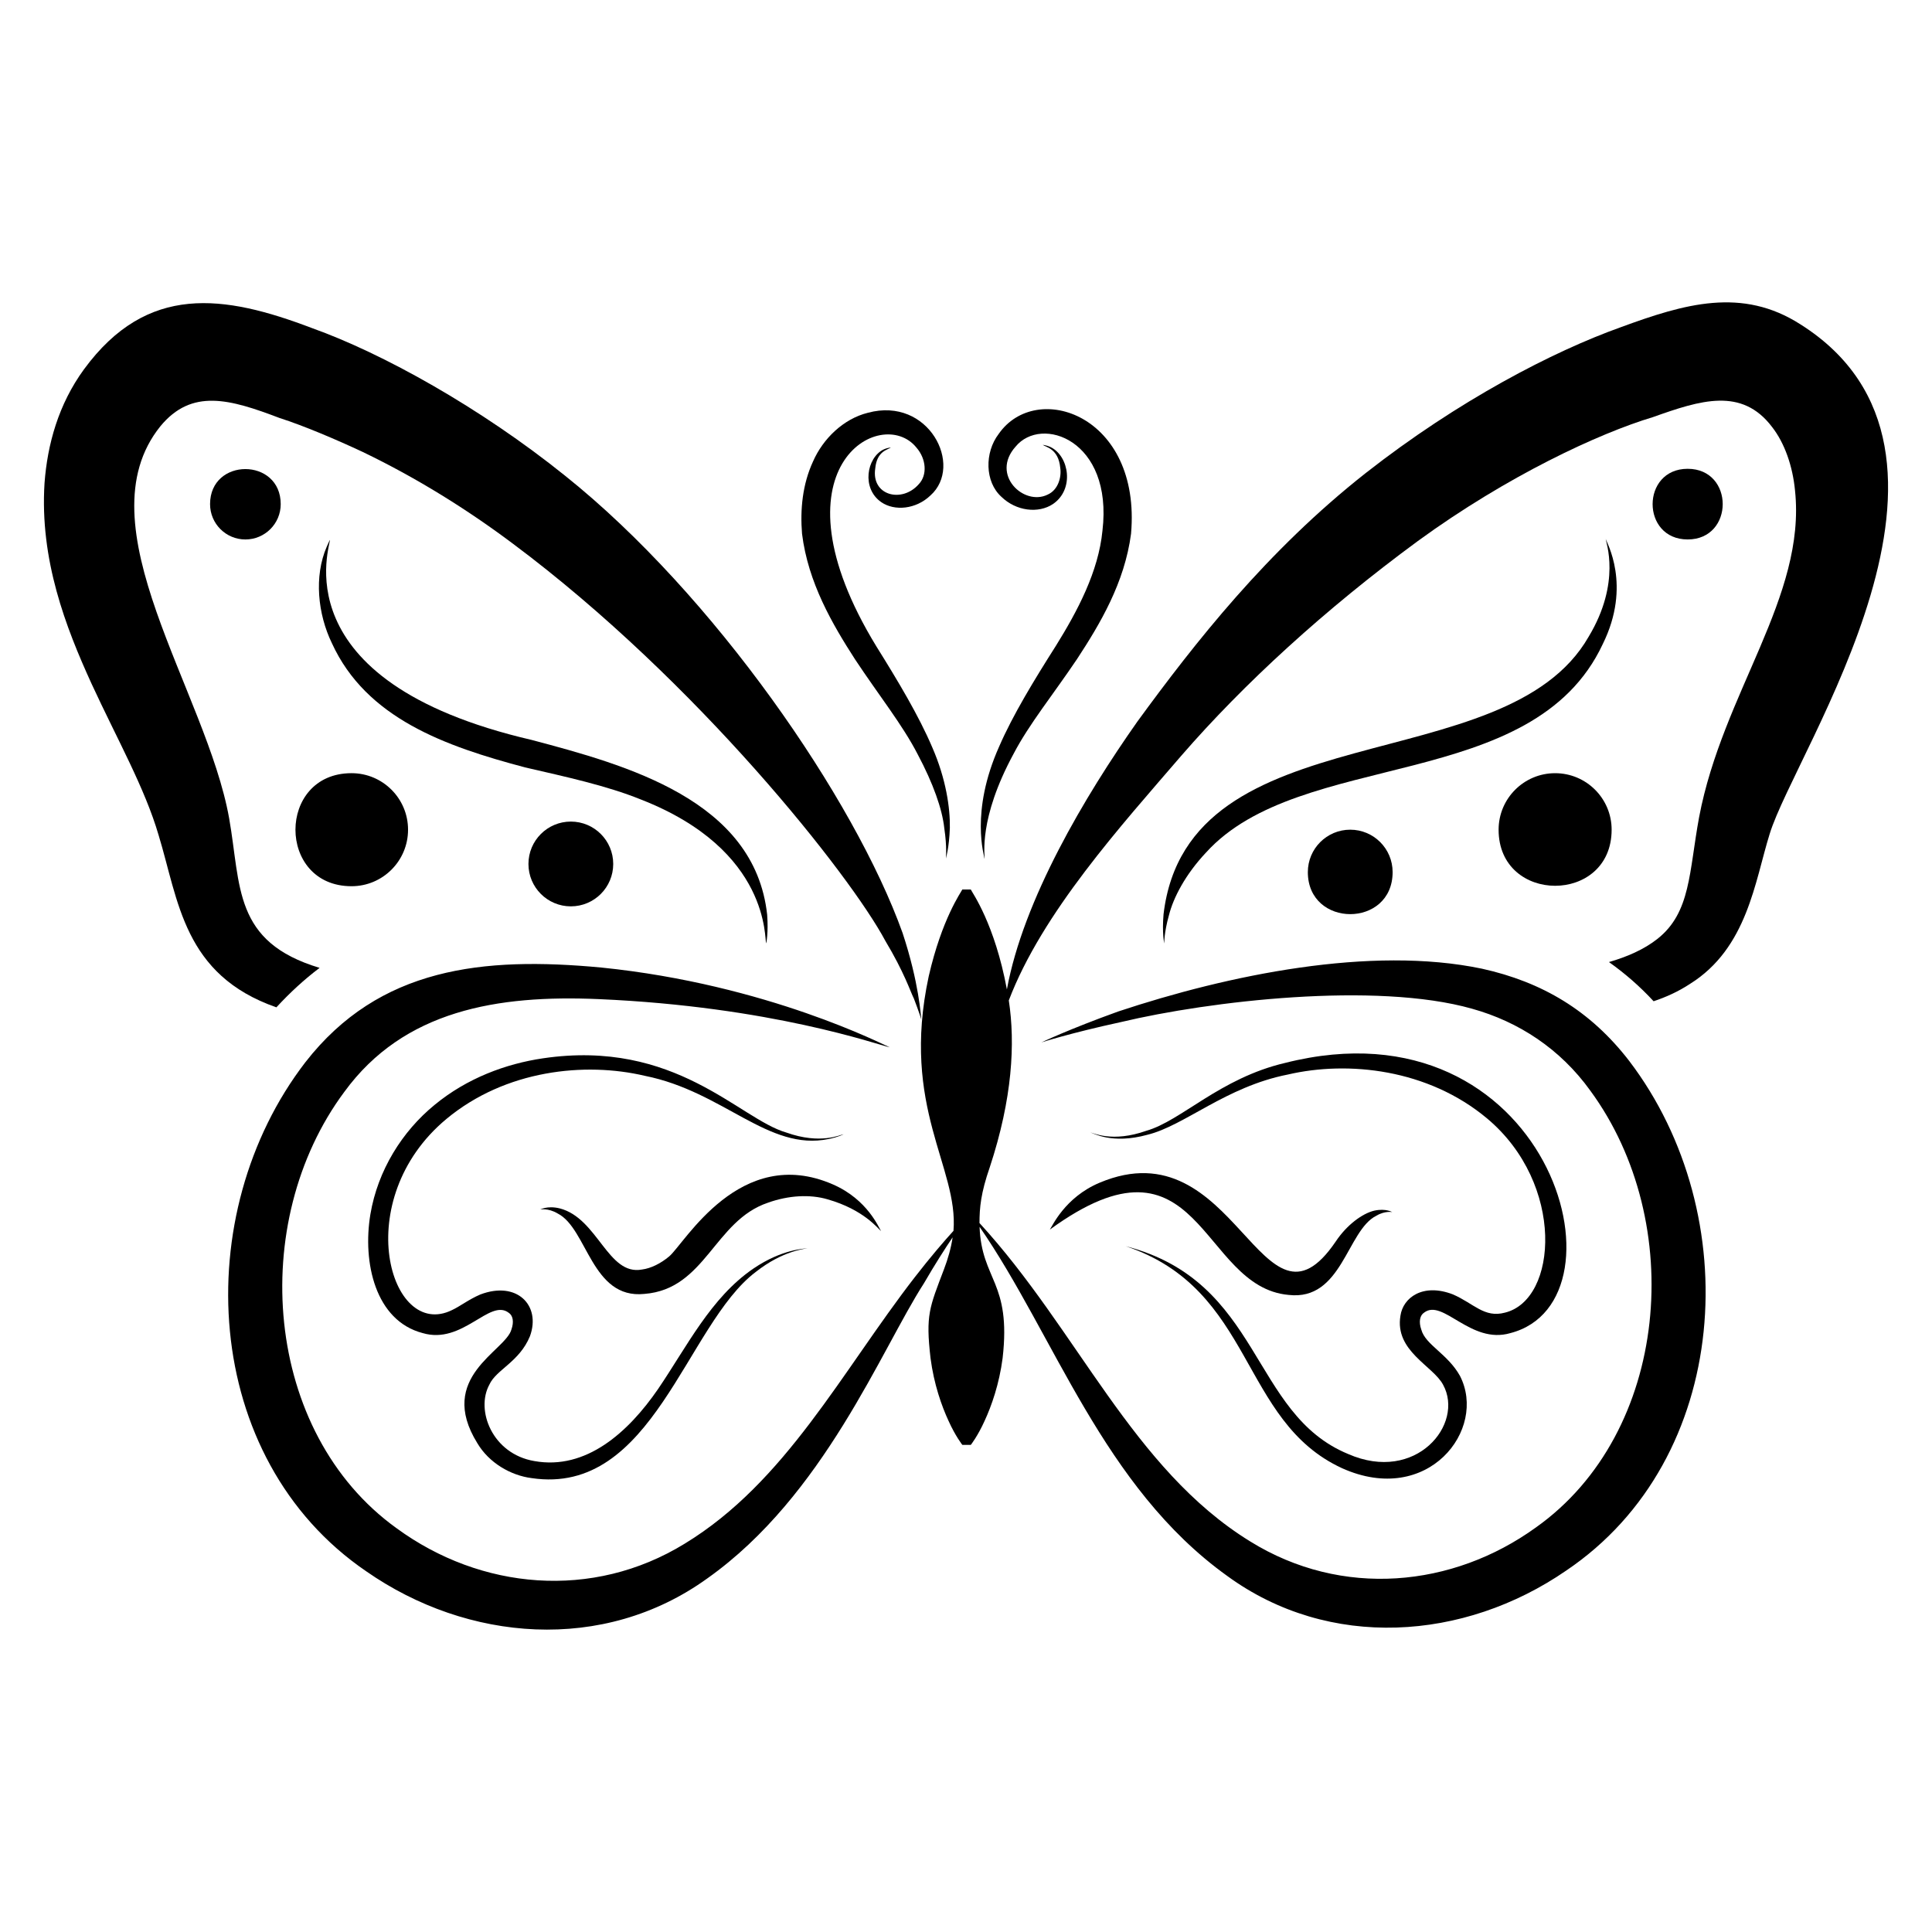 <?xml version="1.0" encoding="UTF-8"?>
<!-- Uploaded to: ICON Repo, www.iconrepo.com, Generator: ICON Repo Mixer Tools -->
<svg fill="#000000" width="800px" height="800px" version="1.1" viewBox="144 144 512 512" xmlns="http://www.w3.org/2000/svg">
 <g>
  <path d="m621.14 229.96c-15.469-9.926-30.691-5.469-47.633 0.762-17.973 6.418-43.094 19.453-67.555 38.625-26.184 20.609-45.266 44.961-60.535 65.875-13.926 19.75-30.254 47.293-34.578 70.996-3.231-17.434-9.195-25.66-9.57-26.488h-2.246c-0.348 0.766-5.398 7.727-8.902 22.996-7.496 34.82 7.938 50.566 6.562 67.461-2.492 2.742-6.023 6.832-10.258 12.289-19.438 25.105-34.191 54.309-60.988 70.625-24.461 15.023-54.062 12.188-76.305-4.078-35.363-25.379-39.547-81.145-13.891-115.65 15.77-21.648 40.605-25.766 67.48-24.594 45.699 1.992 73.715 12.043 77.094 12.781-1.211-0.434-32.273-16.672-76.504-21.156-31.309-2.938-58.785-0.074-78.375 25.09-30.922 40.172-27.805 104.97 16.137 134.93 26.773 18.652 62.824 21.754 90.398 1.855 30.891-21.898 45.996-60.523 57.371-78.172 3.008-5.18 5.598-9.211 7.613-12.191-0.422 2.856-1.23 5.672-2.281 8.43-3.875 10.211-4.887 12.121-3.574 23.57 0.898 6.898 2.93 12.648 4.793 16.672 1.816 4.023 3.637 6.324 3.637 6.324h2.246s1.82-2.301 3.637-6.324c1.859-4.023 3.891-9.773 4.793-16.672 2.324-20.285-5.566-20.578-6.109-34.793 19.949 28.875 32.68 68.891 65.637 92.523 26.98 19.695 62.734 17.238 89.828-1.426 43.852-29.555 47.688-94.34 16.719-135.03-10.332-13.418-23.148-20.961-39.031-24.473-29.461-6.18-67.297 1.656-96.441 11.348-13.148 4.742-20.316 8.184-20.316 8.184s7.586-2.469 21.113-5.398c23.273-5.547 67.469-10.77 93.008-3.527 12.332 3.438 23.363 10.621 31.344 21.723 25.586 34.844 21.004 90.633-14.43 115.75-22 15.895-51.379 18.812-75.742 3.68-31.188-19.223-45.641-55.988-71.711-84.363 0.012-4.059 0.34-7.902 2.731-14.797 6.019-18.262 6.769-32.859 5.039-44.195 8.844-23.254 29.766-46.305 45.688-64.82 16.488-19.008 38.016-38.777 62.746-56.945 23.602-17.195 47.902-28.508 62.289-32.824 12.605-4.492 23.516-7.961 31.527 2.594 3.359 4.273 5.496 10.457 6.106 16.871 2.984 28.172-19.16 53.539-25.418 86.562-2.691 14.578-2.195 25.215-10.992 32.215-3.664 2.902-8.168 4.809-12.898 6.184 4.199 2.977 8.168 6.414 11.832 10.383 3.207-1.07 6.488-2.519 9.617-4.582 15.246-9.508 17.215-27.219 21.145-39.77 6.902-22.492 61.652-101.21 8.156-135.03z"/>
  <path d="m544.25 497.29c33.051-8.496 10.035-89.234-59.684-71.605-17.25 4.039-27.531 15.367-36.789 17.988-9.027 3.195-14.09 0.52-14.855 0.434 0.762 0.145 5.723 3.219 15.176 0.613 9.844-2.414 20.762-12.719 37.199-15.957 15.938-3.707 37.109-1.488 52.801 11.641 20.738 17.375 18.719 48.031 4.738 51.457-5.488 1.477-8.23-2.414-13.793-4.828-7.977-3.078-13.23 0.855-13.914 5.66-1.555 9.398 8.668 13.246 11.316 18.301 5.684 10.41-7.172 26.199-25.156 18.34-26.027-10.734-22.727-45.656-58.953-55.078 34.188 11.477 30.098 46.293 57.34 58.844 22.742 10.203 38.539-10.246 31.227-24.48-3.269-5.852-9.145-8.207-10.242-12.246-0.73-2.078-0.391-3.805 0.766-4.531 4.981-3.777 12.312 8.523 22.824 5.449z"/>
  <path d="m422.21 469.86c40.039-29.16 39.637 15.188 63.273 17.305 14.188 1.648 15.453-17.074 23.238-20.969 2.422-1.445 4.293-0.918 4.25-1.012 0.016 0.133-1.551-1.047-4.781-0.348-3.106 0.734-7.258 3.727-10.234 8.215-19.59 28.797-26.289-30.871-62.539-15.625-9.285 3.902-12.594 11.641-13.207 12.434z"/>
  <path d="m568.75 314.68c7.742-15.637 0.91-27.082 0.789-27.848-0.016 0.762 4.168 11.453-4.516 25.875-22.09 38.688-106.23 19.336-112.67 73.566-0.43 5 0.184 7.766 0.184 7.766s-0.062-2.871 1.246-7.496c1.16-4.641 4.352-10.785 9.809-16.594 25.008-27.684 86.621-15.594 105.16-55.27z"/>
  <path d="m571.1 363.88c0-8.273-6.707-14.977-14.977-14.977-8.273 0-14.977 6.707-14.977 14.977-0.004 19.805 29.953 19.832 29.953 0z"/>
  <path d="m490.59 375.11c0 14.852 22.469 14.875 22.469 0 0-6.203-5.027-11.234-11.234-11.234-6.203 0-11.234 5.027-11.234 11.234z"/>
  <path d="m591.25 286.96c12.375 0 12.395-18.723 0-18.723-12.375 0-12.395 18.723 0 18.723z"/>
  <path d="m217.25 410.95c3.586-3.894 7.406-7.406 11.449-10.457-22.957-6.887-20.793-21.625-23.969-39.617-6.012-33.781-39.312-77.672-18.246-103.89 8.32-10.133 18.438-7.219 31.602-2.215 6.465 2.07 14.949 5.68 22.059 9.008 14.273 6.871 27.633 15.191 39.848 24.352 48.855 36.488 89.398 87.879 98.625 105.19 5.008 8.344 6.672 13.5 7.481 15.113 0 0.078 0.078 0.078 0.078 0.152 1.375 3.586 1.984 5.574 1.984 5.574-0.156-0.957-0.555-9.543-4.961-22.902-12.73-35.535-50.094-89.73-89.387-121.14-22.52-18.125-48.48-32.512-67.098-39.16-23.367-8.902-43.727-11.898-60.457 10.914-6.793 9.312-9.695 19.922-10.457 30.152-1.297 20.383 5.648 38.242 12.441 53.129 6.871 14.887 14.121 27.633 17.785 40.152 5.328 17.469 6.57 37.051 31.223 45.652z"/>
  <path d="m270.49 526.44c3.082 5.227 8.852 8.57 14.391 9.273 32.184 4.812 40.879-40.645 59.41-54.641 7.184-5.66 12.949-6.047 13.711-6.301-0.762 0.195-6.629 0.176-14.352 5.418-11.328 7.746-17.59 20.672-25.301 31.98-7.898 11.461-19.066 21.473-32.723 19.031-11.156-1.875-15.656-13.484-11.93-20.277 1.805-3.969 7.941-5.988 10.746-12.809 2.984-8.18-3.469-14.766-13.18-11.051-3.109 1.34-5.312 3.121-7.519 4.141-16.465 8.055-27.168-29.242-1.453-50.656 15.664-13.031 36.754-15.18 52.594-11.445 20.918 4.168 32.727 20.082 48.746 16.738 2.652-0.539 3.926-1.258 3.926-1.258-0.766 0.086-6.008 2.82-15.199-0.457-12.473-3.609-29.305-24.855-64.477-19.66-9.836 1.449-20.133 5.266-28.707 12.34-8.582 7.008-15.055 17.344-17.016 29-2.125 12.77 1.305 28.199 13.852 31.473 10.594 3.144 17.758-9.254 22.801-5.383 1.113 0.707 1.449 2.375 0.723 4.434-1.562 5.762-19.902 12.574-9.043 30.109z"/>
  <path d="m377.5 470.25c-0.574-0.766-3.5-8.336-12.793-12.375-24.598-10.711-39.23 15.59-43.359 19.078-2.223 1.871-4.844 3.184-7.219 3.484-9.059 1.695-11.676-13.605-21.801-16.203-3.422-0.82-5.219 0.398-5.184 0.262-0.059 0.094 2.039-0.469 4.652 1.094 7.875 3.996 8.957 22.773 22.98 21.309 16.215-1.258 18.5-19.406 32.758-24.176 5.445-1.949 11.133-2.258 15.777-0.891 9.668 2.754 13.422 7.852 14.188 8.418z"/>
  <path d="m347.05 393.99s0.625-2.691 0.254-7.602c-3.332-30.402-37.363-39.652-62.355-46.285-67.629-15.684-52.996-52.25-53.555-53.02 0 0-0.277 0.625-0.805 1.801-3.414 7.879-2.375 17.852 1.367 25.566 9.117 19.914 30.035 27.312 51.199 32.918 10.801 2.504 21.445 4.777 30.695 8.508 34.508 13.469 32.664 37.344 33.199 38.113z"/>
  <path d="m237.16 348.9c-19.801 0-19.832 29.957 0 29.957 8.273 0 14.977-6.707 14.977-14.977 0.004-8.273-6.703-14.98-14.977-14.98z"/>
  <path d="m306.51 372.96c0 6.207-5.027 11.234-11.234 11.234-6.203 0-11.234-5.027-11.234-11.234 0-6.203 5.031-11.234 11.234-11.234 6.207 0 11.234 5.031 11.234 11.234"/>
  <path d="m199.67 277.6c0 5.172 4.191 9.363 9.359 9.363 5.172 0 9.363-4.191 9.363-9.363 0-12.379-18.723-12.395-18.723 0z"/>
  <path d="m423.84 315.12c-5.844 9.203-11.438 18.383-15.066 26.746-7.781 17.449-3.867 28.984-3.871 29.75 0.164-0.918-1.707-10.504 7.727-27.887 4.062-7.789 10.477-15.676 16.789-25.062 6.129-9.348 12.621-20.266 14.32-33.219 2.75-31.488-25.113-40.805-35.082-26.445-3.773 4.941-3.66 12.672 0.695 16.629 3.941 3.848 9.859 4.508 13.695 1.941 5.707-3.891 4.305-12.574-0.531-15.039-1.387-0.66-2.219-0.602-2.199-0.656 0.766 0.625 4.188 0.957 4.664 6.133 0.359 2.383-0.52 5.832-3.371 7.082-6.273 3.07-15.152-5.242-8.484-12.711 6.816-8.383 25.891-1.852 23.035 22.262-1.055 10.832-6.582 21.234-12.32 30.477z"/>
  <path d="m370.64 318.8c6.254 9.445 12.59 17.359 16.574 25.137 4.066 7.633 6.5 14.5 7.035 19.559 0.75 5.031 0.426 8.016 0.426 8.016s0.863-2.84 1.047-8.109c0.09-5.227-1-12.953-4.652-21.32-3.547-8.348-9.059-17.555-14.844-26.816-28.977-47.461 1.422-64.133 10.633-52.656 2.637 3.016 2.926 7.297 0.629 9.699-4.465 5.109-12.645 3.023-11.539-4.172 0.441-4.676 3.383-4.93 4.152-5.562 0.016 0.051-0.715-0.016-1.961 0.547-4.438 2.176-5.891 10.277-0.609 13.945 3.535 2.445 9.227 1.906 13.051-1.773 8.844-7.891-0.461-26.27-16.59-21.906-6.473 1.605-11.887 6.871-14.523 12.887-2.805 6.059-3.441 12.742-2.922 19.168 1.605 12.969 8.031 23.957 14.094 33.359z"/>
 </g>
</svg>